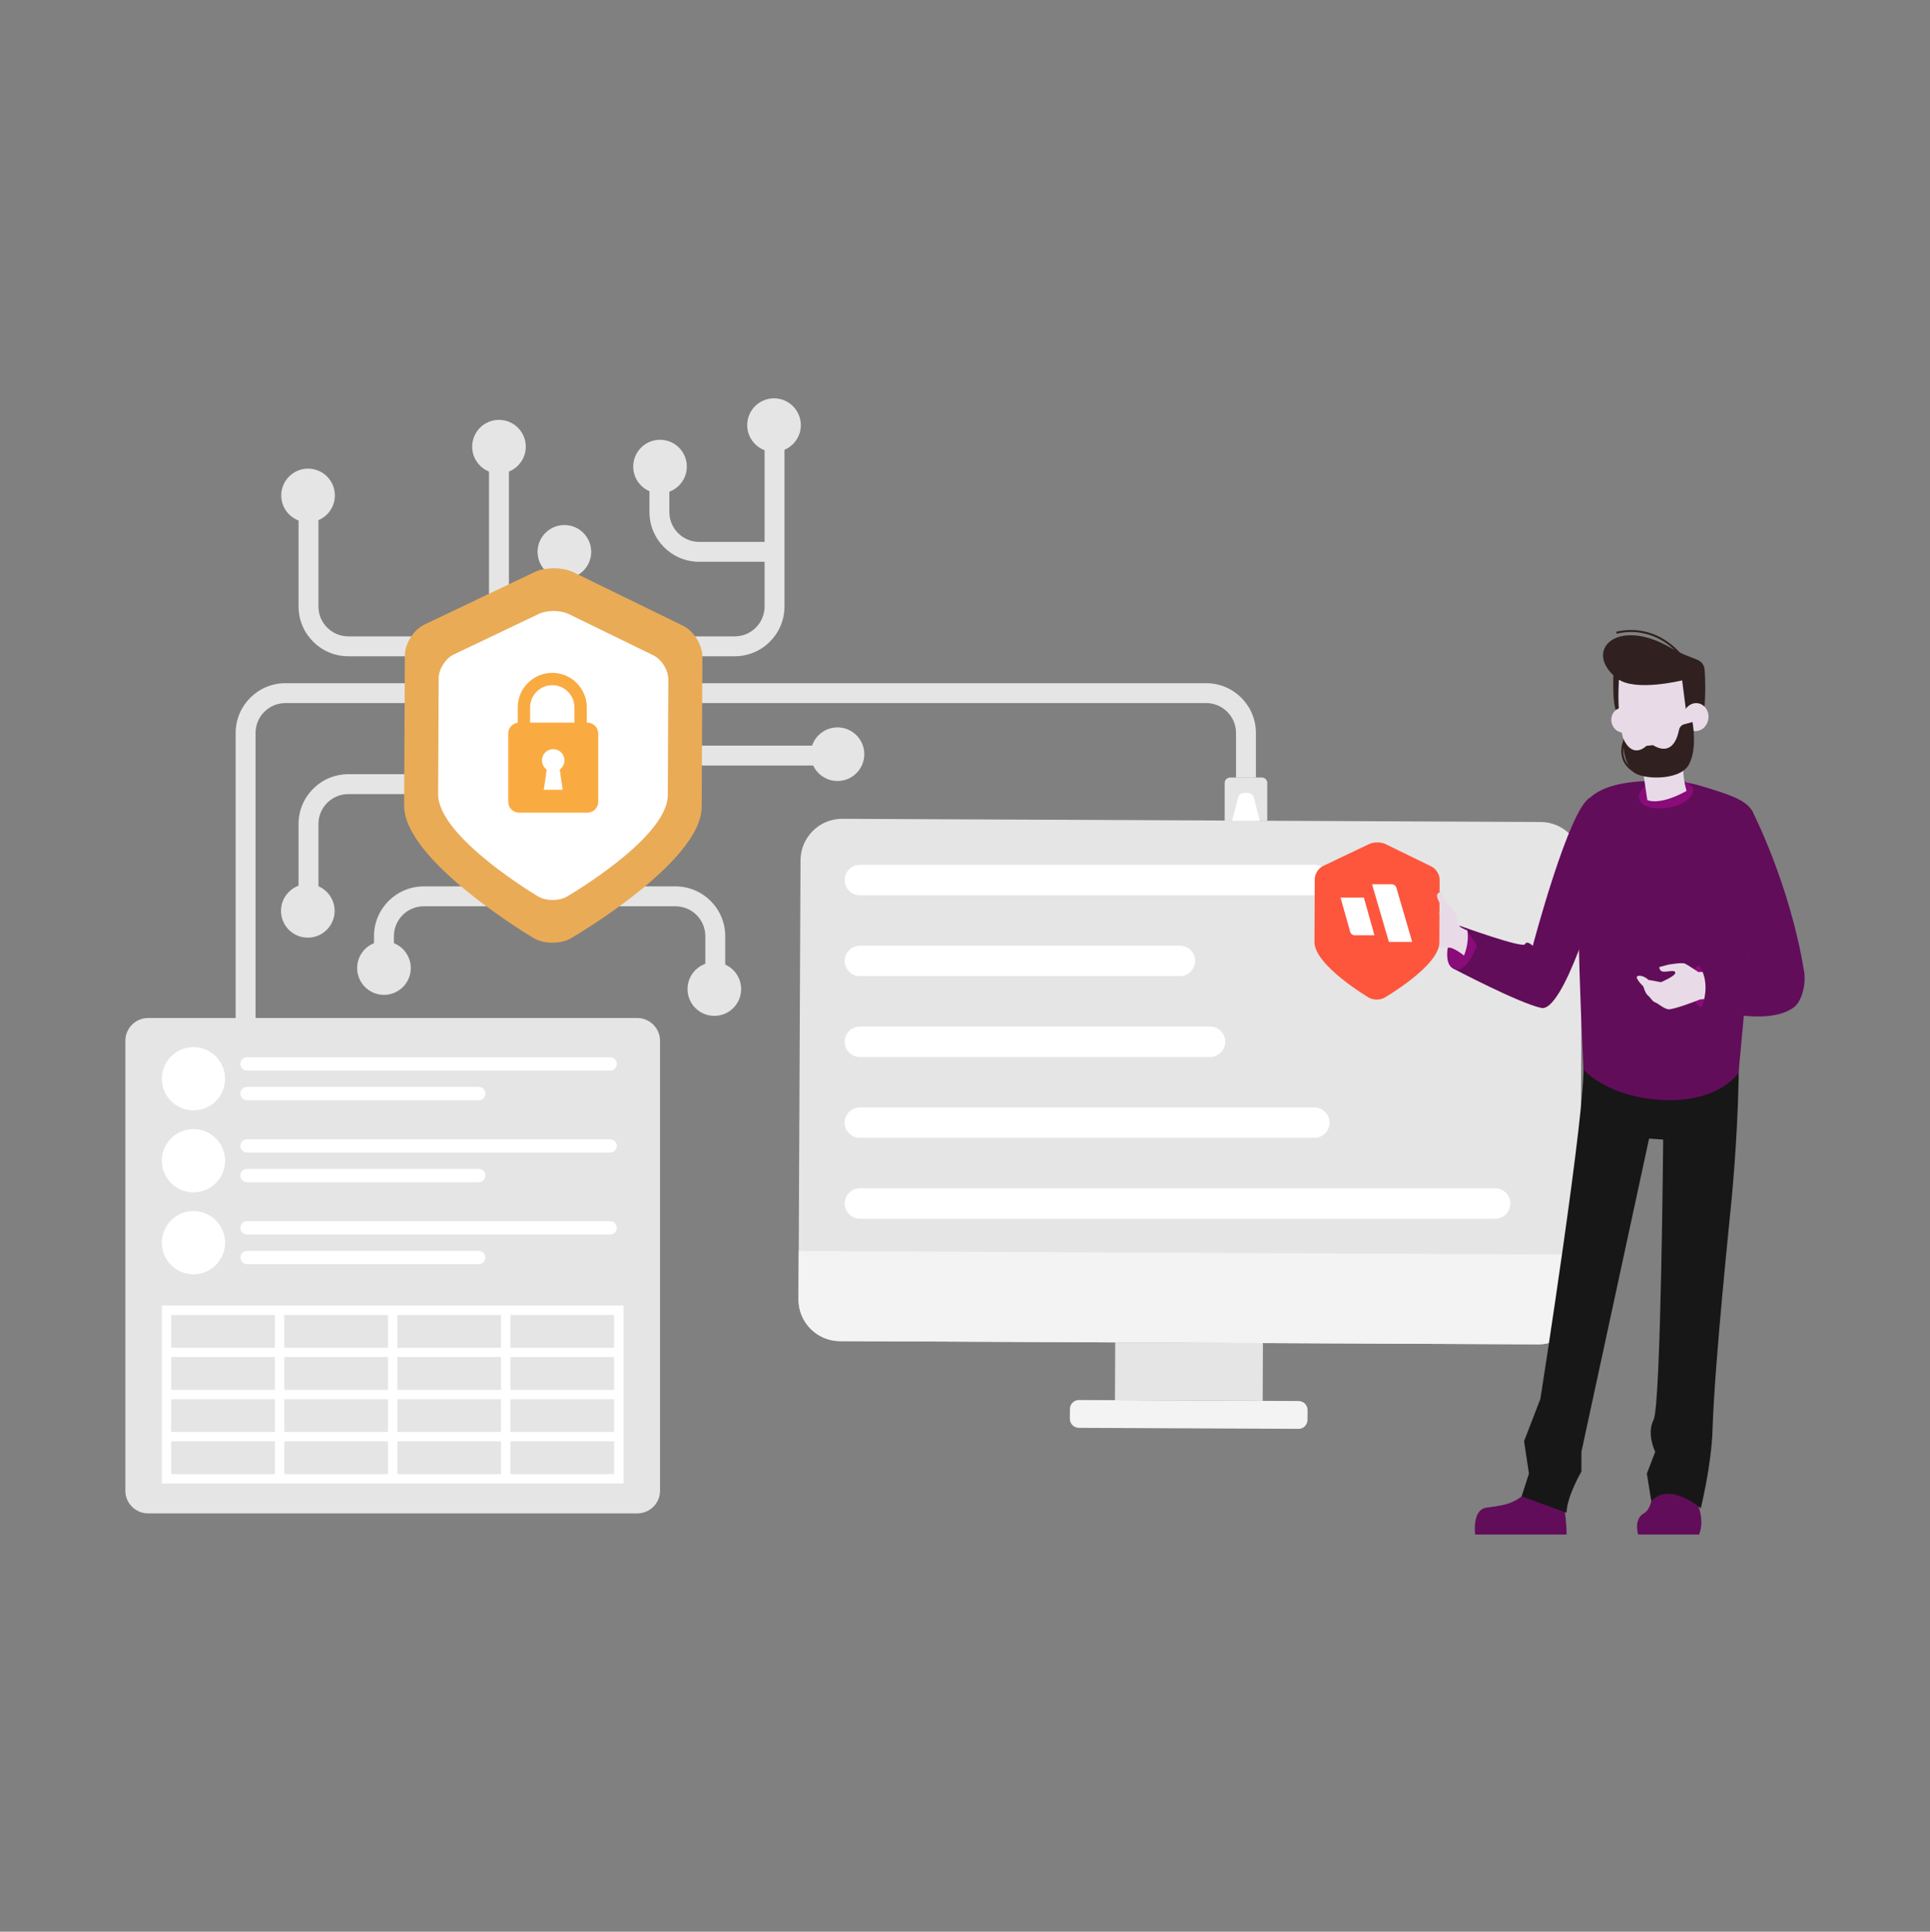 <svg width="950" height="951" viewBox="0 0 950 951" fill="none" xmlns="http://www.w3.org/2000/svg">
<rect x="0" y="0" width="950" height="951" fill="#808080" stroke="none"/>
<path d="M777.735 641.479C777.685 652.737 768.433 661.883 757.182 661.833L413.392 660.247C402.134 660.204 393.003 650.966 393.052 639.729L394.041 423.463C394.098 412.206 403.314 403.056 414.572 403.103L758.369 404.674C769.62 404.727 778.78 413.962 778.731 425.212L777.735 641.479Z" fill="#E5E5E5"/>
<path d="M240.711 219.901H250.511V324.376H240.711V219.901ZM333.555 367.082H412.24V376.872H333.555V367.082Z" fill="#E5E5E5"/>
<mask id="mask0_683_4646" style="mask-type:luminance" maskUnits="userSpaceOnUse" x="272" y="271" width="11" height="54">
<path d="M272.906 271.674H282.699V324.376H272.906V271.674Z" fill="white"/>
</mask>
<g mask="url(#mask0_683_4646)">
<path d="M272.906 271.674H282.699V277.309H272.906V271.674Z" fill="#FFC400"/>
</g>
<mask id="mask1_683_4646" style="mask-type:luminance" maskUnits="userSpaceOnUse" x="272" y="271" width="11" height="54">
<path d="M272.906 271.674H282.699V324.376H272.906V271.674Z" fill="white"/>
</mask>
<g mask="url(#mask1_683_4646)">
<path d="M272.906 277.31H282.699V286.108H272.906V277.31Z" fill="#FFC300"/>
</g>
<mask id="mask2_683_4646" style="mask-type:luminance" maskUnits="userSpaceOnUse" x="272" y="271" width="11" height="54">
<path d="M272.906 271.674H282.699V324.376H272.906V271.674Z" fill="white"/>
</mask>
<g mask="url(#mask2_683_4646)">
<path d="M272.906 286.107H282.699V294.905H272.906V286.107Z" fill="#FFC200"/>
</g>
<mask id="mask3_683_4646" style="mask-type:luminance" maskUnits="userSpaceOnUse" x="272" y="271" width="11" height="54">
<path d="M272.906 271.674H282.699V324.376H272.906V271.674Z" fill="white"/>
</mask>
<g mask="url(#mask3_683_4646)">
<path d="M272.906 294.905H282.699V303.703H272.906V294.905Z" fill="#FFC100"/>
</g>
<mask id="mask4_683_4646" style="mask-type:luminance" maskUnits="userSpaceOnUse" x="272" y="271" width="11" height="54">
<path d="M272.906 271.674H282.699V324.376H272.906V271.674Z" fill="white"/>
</mask>
<g mask="url(#mask4_683_4646)">
<path d="M272.906 303.703H282.699V312.501H272.906V303.703Z" fill="#FFC000"/>
</g>
<mask id="mask5_683_4646" style="mask-type:luminance" maskUnits="userSpaceOnUse" x="272" y="271" width="11" height="54">
<path d="M272.906 271.674H282.699V324.376H272.906V271.674Z" fill="white"/>
</mask>
<g mask="url(#mask5_683_4646)">
<path d="M272.906 312.5H282.699V321.298H272.906V312.5Z" fill="#FFBF00"/>
</g>
<mask id="mask6_683_4646" style="mask-type:luminance" maskUnits="userSpaceOnUse" x="272" y="271" width="11" height="54">
<path d="M272.906 271.674H282.699V324.376H272.906V271.674Z" fill="white"/>
</mask>
<g mask="url(#mask6_683_4646)">
<path d="M272.906 321.298H282.699V324.377H272.906V321.298Z" fill="#FFBE00"/>
</g>
<path d="M245.611 323.089H171.45C157.945 323.089 146.957 312.102 146.957 298.6V243.914H156.75V298.6C156.75 306.704 163.35 313.293 171.45 313.293H245.611V323.089ZM156.749 448.423H146.956V405.632C146.956 392.127 157.944 381.143 171.449 381.143H226.132V390.94H171.449C163.349 390.94 156.749 397.529 156.749 405.632V448.423ZM382.868 276.575H344.166C330.661 276.575 319.673 265.594 319.673 252.089V229.697H329.474V252.089C329.474 260.189 336.066 266.781 344.166 266.781H382.868V276.575ZM193.894 476.586H184.094V460.862C184.094 447.356 195.081 436.376 208.58 436.376H263.27V446.176H208.58C200.48 446.176 193.894 452.768 193.894 460.862V476.586ZM356.981 486.933H347.188V460.862C347.188 452.768 340.588 446.176 332.488 446.176H277.806V436.376H332.488C345.994 436.376 356.981 447.356 356.981 460.862V486.933Z" fill="#E5E5E5"/>
<path d="M361.654 323.089H287.485V313.293H361.654C369.747 313.293 376.346 306.703 376.346 298.6V209.294H386.139V298.6C386.139 312.102 375.152 323.089 361.654 323.089Z" fill="#E5E5E5"/>
<path d="M151.636 257.11C158.925 257.11 164.835 251.202 164.835 243.914C164.835 236.626 158.925 230.717 151.636 230.717C144.346 230.717 138.437 236.626 138.437 243.914C138.437 251.202 144.346 257.11 151.636 257.11Z" fill="#E5E5E5"/>
<path d="M159.339 243.914C159.339 239.661 155.883 236.212 151.637 236.212C147.391 236.212 143.935 239.662 143.935 243.914C143.935 248.166 147.391 251.612 151.637 251.612C155.882 251.612 159.339 248.166 159.339 243.914ZM258.81 219.901C258.81 212.615 252.893 206.706 245.611 206.706C238.329 206.706 232.412 212.615 232.412 219.901C232.412 227.191 238.329 233.1 245.611 233.1C252.893 233.1 258.81 227.191 258.81 219.901Z" fill="#E5E5E5"/>
<path d="M245.288 227.968C249.542 227.968 252.99 224.522 252.99 220.27C252.99 216.019 249.542 212.572 245.288 212.572C241.035 212.572 237.586 216.019 237.586 220.27C237.586 224.522 241.035 227.968 245.288 227.968Z" fill="#E5E5E5"/>
<path d="M291.006 271.674C291.006 264.389 285.089 258.478 277.807 258.478C270.525 258.478 264.608 264.388 264.608 271.674C264.608 278.968 270.525 284.874 277.807 284.874C285.089 284.874 291.006 278.968 291.006 271.674Z" fill="#E5E5E5"/>
<path d="M285.509 271.674C285.509 267.421 282.059 263.979 277.807 263.979C273.561 263.979 270.105 267.421 270.105 271.674C270.105 275.93 273.561 279.376 277.807 279.376C278.818 279.376 279.82 279.177 280.754 278.79C281.689 278.403 282.538 277.836 283.253 277.121C283.968 276.405 284.536 275.556 284.923 274.622C285.31 273.687 285.509 272.686 285.509 271.674Z" fill="#E5E5E5"/>
<path d="M338.083 229.717C338.093 222.429 332.191 216.513 324.901 216.504C317.611 216.494 311.694 222.395 311.685 229.683C311.675 236.971 317.577 242.887 324.867 242.897C332.157 242.906 338.074 237.005 338.083 229.717Z" fill="#E5E5E5"/>
<path d="M332.581 229.697C332.581 225.444 329.125 221.996 324.879 221.996C320.634 221.996 317.177 225.445 317.177 229.697C317.177 233.951 320.634 237.395 324.879 237.395C329.124 237.396 332.581 233.951 332.581 229.697ZM394.19 209.294C394.19 202.004 388.273 196.095 380.991 196.095C373.716 196.095 367.792 202.004 367.792 209.294C367.792 216.58 373.716 222.49 380.991 222.49C388.273 222.489 394.19 216.58 394.19 209.294Z" fill="#E5E5E5"/>
<path d="M388.7 209.294C388.7 205.041 385.244 201.592 380.99 201.592C376.752 201.592 373.289 205.042 373.289 209.294C373.289 213.546 376.752 216.992 380.99 216.992C385.244 216.992 388.7 213.546 388.7 209.294ZM425.439 371.293C425.439 364.007 419.515 358.097 412.24 358.097C404.958 358.097 399.033 364.007 399.033 371.293C399.033 378.586 404.957 384.489 412.24 384.489C419.515 384.489 425.439 378.586 425.439 371.293Z" fill="#E5E5E5"/>
<path d="M419.941 371.292C419.941 367.039 416.485 363.594 412.24 363.594C407.994 363.594 404.53 367.04 404.53 371.292C404.53 375.549 407.994 378.995 412.24 378.995C416.485 378.995 419.941 375.549 419.941 371.292Z" fill="#E5E5E5"/>
<path d="M351.612 500.126C358.902 500.126 364.811 494.219 364.811 486.933C364.811 479.647 358.902 473.741 351.612 473.741C344.322 473.741 338.413 479.647 338.413 486.933C338.413 494.219 344.322 500.126 351.612 500.126Z" fill="#E5E5E5"/>
<path d="M359.314 486.933C359.314 482.68 355.858 479.238 351.612 479.238C347.366 479.238 343.903 482.68 343.903 486.933C343.903 491.186 347.366 494.628 351.612 494.628C355.858 494.628 359.314 491.186 359.314 486.933ZM202.201 476.586C202.201 469.296 196.276 463.393 189.002 463.393C181.712 463.393 175.795 469.296 175.795 476.586C175.795 483.875 181.712 489.778 189.002 489.778C196.276 489.778 202.201 483.875 202.201 476.586Z" fill="#E5E5E5"/>
<path d="M196.696 476.586C196.696 472.333 193.247 468.884 189.001 468.884C184.748 468.884 181.292 472.334 181.292 476.586C181.292 480.839 184.748 484.281 189.001 484.281C191.042 484.281 192.999 483.47 194.442 482.027C195.885 480.584 196.696 478.627 196.696 476.586ZM164.715 448.424C164.715 441.142 158.798 435.231 151.516 435.231C144.234 435.231 138.317 441.141 138.317 448.424C138.317 455.713 144.234 461.623 151.516 461.623C158.798 461.623 164.715 455.713 164.715 448.424Z" fill="#E5E5E5"/>
<path d="M159.218 448.423C159.218 444.17 155.762 440.728 151.516 440.728C147.27 440.728 143.814 444.17 143.814 448.423C143.846 450.445 144.671 452.374 146.112 453.792C147.553 455.211 149.494 456.006 151.516 456.006C153.538 456.006 155.479 455.211 156.92 453.792C158.361 452.374 159.186 450.445 159.218 448.423ZM618.197 382.785H608.404V360.827C608.404 352.723 601.819 346.134 593.711 346.134H332.026V336.338H593.711C607.217 336.338 618.198 347.325 618.198 360.827L618.197 382.785Z" fill="#E5E5E5"/>
<path d="M210.401 634.724H140.486C126.98 634.724 115.999 623.735 115.999 610.237V360.828C115.999 347.326 126.98 336.339 140.486 336.339H210.401V346.135H140.486C132.386 346.135 125.793 352.725 125.793 360.828V610.237C125.793 618.331 132.386 624.93 140.486 624.93H210.401V634.724ZM602.828 385.453V404.12H623.779V385.453C623.78 385.102 623.711 384.755 623.578 384.431C623.444 384.107 623.247 383.813 623 383.565C622.752 383.317 622.457 383.121 622.134 382.987C621.81 382.853 621.462 382.785 621.112 382.786H605.487C605.137 382.785 604.791 382.854 604.468 382.989C604.144 383.123 603.851 383.319 603.604 383.567C603.357 383.815 603.161 384.109 603.028 384.433C602.895 384.756 602.827 385.103 602.828 385.453Z" fill="#E5E5E5"/>
<path d="M609.477 392.532L606.455 404.12H620.153L617.13 392.532C616.817 391.33 615.573 390.373 614.35 390.373H612.259C611.035 390.374 609.784 391.33 609.477 392.532Z" fill="white"/>
<mask id="mask7_683_4646" style="mask-type:luminance" maskUnits="userSpaceOnUse" x="156" y="619" width="23" height="22">
<path d="M159.359 640.306H178.035V619.348H159.359C159.009 619.348 158.663 619.418 158.34 619.552C158.017 619.686 157.723 619.883 157.476 620.13C157.229 620.378 157.034 620.672 156.9 620.996C156.767 621.319 156.699 621.666 156.699 622.015V637.633C156.698 638.34 156.977 639.018 157.476 639.52C157.975 640.021 158.652 640.304 159.359 640.306Z" fill="white"/>
</mask>
<g mask="url(#mask7_683_4646)">
<path d="M177.756 619.347H178.035V640.305H177.756V619.347Z" fill="#FFB800"/>
</g>
<mask id="mask8_683_4646" style="mask-type:luminance" maskUnits="userSpaceOnUse" x="156" y="619" width="23" height="22">
<path d="M159.359 640.306H178.035V619.348H159.359C159.009 619.348 158.663 619.418 158.34 619.552C158.017 619.686 157.723 619.883 157.476 620.13C157.229 620.378 157.034 620.672 156.9 620.996C156.767 621.319 156.699 621.666 156.699 622.015V637.633C156.698 638.34 156.977 639.018 157.476 639.52C157.975 640.021 158.652 640.304 159.359 640.306Z" fill="white"/>
</mask>
<g mask="url(#mask8_683_4646)">
<path d="M175.975 619.347H177.756V640.305H175.975V619.347Z" fill="#FFB700"/>
</g>
<mask id="mask9_683_4646" style="mask-type:luminance" maskUnits="userSpaceOnUse" x="156" y="619" width="23" height="22">
<path d="M159.359 640.306H178.035V619.348H159.359C159.009 619.348 158.663 619.418 158.34 619.552C158.017 619.686 157.723 619.883 157.476 620.13C157.229 620.378 157.034 620.672 156.9 620.996C156.767 621.319 156.699 621.666 156.699 622.015V637.633C156.698 638.34 156.977 639.018 157.476 639.52C157.975 640.021 158.652 640.304 159.359 640.306Z" fill="white"/>
</mask>
<g mask="url(#mask9_683_4646)">
<path d="M174.194 619.347H175.975V640.305H174.194V619.347Z" fill="#FFB600"/>
</g>
<mask id="mask10_683_4646" style="mask-type:luminance" maskUnits="userSpaceOnUse" x="156" y="619" width="23" height="22">
<path d="M159.359 640.306H178.035V619.348H159.359C159.009 619.348 158.663 619.418 158.34 619.552C158.017 619.686 157.723 619.883 157.476 620.13C157.229 620.378 157.034 620.672 156.9 620.996C156.767 621.319 156.699 621.666 156.699 622.015V637.633C156.698 638.34 156.977 639.018 157.476 639.52C157.975 640.021 158.652 640.304 159.359 640.306Z" fill="white"/>
</mask>
<g mask="url(#mask10_683_4646)">
<path d="M172.412 619.347H174.193V640.305H172.412V619.347Z" fill="#FFB500"/>
</g>
<mask id="mask11_683_4646" style="mask-type:luminance" maskUnits="userSpaceOnUse" x="156" y="619" width="23" height="22">
<path d="M159.359 640.306H178.035V619.348H159.359C159.009 619.348 158.663 619.418 158.34 619.552C158.017 619.686 157.723 619.883 157.476 620.13C157.229 620.378 157.034 620.672 156.9 620.996C156.767 621.319 156.699 621.666 156.699 622.015V637.633C156.698 638.34 156.977 639.018 157.476 639.52C157.975 640.021 158.652 640.304 159.359 640.306Z" fill="white"/>
</mask>
<g mask="url(#mask11_683_4646)">
<path d="M170.631 619.347H172.412V640.305H170.631V619.347Z" fill="#FFB400"/>
</g>
<mask id="mask12_683_4646" style="mask-type:luminance" maskUnits="userSpaceOnUse" x="156" y="619" width="23" height="22">
<path d="M159.359 640.306H178.035V619.348H159.359C159.009 619.348 158.663 619.418 158.34 619.552C158.017 619.686 157.723 619.883 157.476 620.13C157.229 620.378 157.034 620.672 156.9 620.996C156.767 621.319 156.699 621.666 156.699 622.015V637.633C156.698 638.34 156.977 639.018 157.476 639.52C157.975 640.021 158.652 640.304 159.359 640.306Z" fill="white"/>
</mask>
<g mask="url(#mask12_683_4646)">
<path d="M168.849 619.347H170.63V640.305H168.849V619.347Z" fill="#FFB300"/>
</g>
<mask id="mask13_683_4646" style="mask-type:luminance" maskUnits="userSpaceOnUse" x="156" y="619" width="23" height="22">
<path d="M159.359 640.306H178.035V619.348H159.359C159.009 619.348 158.663 619.418 158.34 619.552C158.017 619.686 157.723 619.883 157.476 620.13C157.229 620.378 157.034 620.672 156.9 620.996C156.767 621.319 156.699 621.666 156.699 622.015V637.633C156.698 638.34 156.977 639.018 157.476 639.52C157.975 640.021 158.652 640.304 159.359 640.306Z" fill="white"/>
</mask>
<g mask="url(#mask13_683_4646)">
<path d="M167.068 619.347H168.849V640.305H167.068V619.347Z" fill="#FFB100"/>
</g>
<mask id="mask14_683_4646" style="mask-type:luminance" maskUnits="userSpaceOnUse" x="156" y="619" width="23" height="22">
<path d="M159.359 640.306H178.035V619.348H159.359C159.009 619.348 158.663 619.418 158.34 619.552C158.017 619.686 157.723 619.883 157.476 620.13C157.229 620.378 157.034 620.672 156.9 620.996C156.767 621.319 156.699 621.666 156.699 622.015V637.633C156.698 638.34 156.977 639.018 157.476 639.52C157.975 640.021 158.652 640.304 159.359 640.306Z" fill="white"/>
</mask>
<g mask="url(#mask14_683_4646)">
<path d="M165.287 619.347H167.068V640.305H165.287V619.347Z" fill="#FFB000"/>
</g>
<mask id="mask15_683_4646" style="mask-type:luminance" maskUnits="userSpaceOnUse" x="156" y="619" width="23" height="22">
<path d="M159.359 640.306H178.035V619.348H159.359C159.009 619.348 158.663 619.418 158.34 619.552C158.017 619.686 157.723 619.883 157.476 620.13C157.229 620.378 157.034 620.672 156.9 620.996C156.767 621.319 156.699 621.666 156.699 622.015V637.633C156.698 638.34 156.977 639.018 157.476 639.52C157.975 640.021 158.652 640.304 159.359 640.306Z" fill="white"/>
</mask>
<g mask="url(#mask15_683_4646)">
<path d="M163.506 619.347H165.287V640.305H163.506V619.347Z" fill="#FFAF00"/>
</g>
<mask id="mask16_683_4646" style="mask-type:luminance" maskUnits="userSpaceOnUse" x="156" y="619" width="23" height="22">
<path d="M159.359 640.306H178.035V619.348H159.359C159.009 619.348 158.663 619.418 158.34 619.552C158.017 619.686 157.723 619.883 157.476 620.13C157.229 620.378 157.034 620.672 156.9 620.996C156.767 621.319 156.699 621.666 156.699 622.015V637.633C156.698 638.34 156.977 639.018 157.476 639.52C157.975 640.021 158.652 640.304 159.359 640.306Z" fill="white"/>
</mask>
<g mask="url(#mask16_683_4646)">
<path d="M161.724 619.347H163.505V640.305H161.724V619.347Z" fill="#FFAE00"/>
</g>
<mask id="mask17_683_4646" style="mask-type:luminance" maskUnits="userSpaceOnUse" x="156" y="619" width="23" height="22">
<path d="M159.359 640.306H178.035V619.348H159.359C159.009 619.348 158.663 619.418 158.34 619.552C158.017 619.686 157.723 619.883 157.476 620.13C157.229 620.378 157.034 620.672 156.9 620.996C156.767 621.319 156.699 621.666 156.699 622.015V637.633C156.698 638.34 156.977 639.018 157.476 639.52C157.975 640.021 158.652 640.304 159.359 640.306Z" fill="white"/>
</mask>
<g mask="url(#mask17_683_4646)">
<path d="M159.943 619.347H161.724V640.305H159.943V619.347Z" fill="#FFAD00"/>
</g>
<mask id="mask18_683_4646" style="mask-type:luminance" maskUnits="userSpaceOnUse" x="156" y="619" width="23" height="22">
<path d="M159.359 640.306H178.035V619.348H159.359C159.009 619.348 158.663 619.418 158.34 619.552C158.017 619.686 157.723 619.883 157.476 620.13C157.229 620.378 157.034 620.672 156.9 620.996C156.767 621.319 156.699 621.666 156.699 622.015V637.633C156.698 638.34 156.977 639.018 157.476 639.52C157.975 640.021 158.652 640.304 159.359 640.306Z" fill="white"/>
</mask>
<g mask="url(#mask18_683_4646)">
<path d="M158.161 619.347H159.942V640.305H158.161V619.347Z" fill="#FFAC00"/>
</g>
<mask id="mask19_683_4646" style="mask-type:luminance" maskUnits="userSpaceOnUse" x="156" y="619" width="23" height="22">
<path d="M159.359 640.306H178.035V619.348H159.359C159.009 619.348 158.663 619.418 158.34 619.552C158.017 619.686 157.723 619.883 157.476 620.13C157.229 620.378 157.034 620.672 156.9 620.996C156.767 621.319 156.699 621.666 156.699 622.015V637.633C156.698 638.34 156.977 639.018 157.476 639.52C157.975 640.021 158.652 640.304 159.359 640.306Z" fill="white"/>
</mask>
<g mask="url(#mask19_683_4646)">
<path d="M156.699 619.347H158.161V640.305H156.699V619.347Z" fill="#FFAB00"/>
</g>
<mask id="mask20_683_4646" style="mask-type:luminance" maskUnits="userSpaceOnUse" x="164" y="622" width="15" height="15">
<path d="M166.45 633.649L178.035 636.671V622.974L166.45 625.996C165.248 626.309 164.288 627.56 164.288 628.777V630.868C164.288 632.084 165.248 633.336 166.45 633.649Z" fill="white"/>
</mask>
<g mask="url(#mask20_683_4646)">
<path d="M177.755 622.975H178.035V636.672H177.755V622.975Z" fill="#094684"/>
</g>
<mask id="mask21_683_4646" style="mask-type:luminance" maskUnits="userSpaceOnUse" x="164" y="622" width="15" height="15">
<path d="M166.45 633.649L178.035 636.671V622.974L166.45 625.996C165.248 626.309 164.288 627.56 164.288 628.777V630.868C164.288 632.084 165.248 633.336 166.45 633.649Z" fill="white"/>
</mask>
<g mask="url(#mask21_683_4646)">
<path d="M176.748 622.975H177.755V636.672H176.748V622.975Z" fill="#094685"/>
</g>
<mask id="mask22_683_4646" style="mask-type:luminance" maskUnits="userSpaceOnUse" x="164" y="622" width="15" height="15">
<path d="M166.45 633.649L178.035 636.671V622.974L166.45 625.996C165.248 626.309 164.288 627.56 164.288 628.777V630.868C164.288 632.084 165.248 633.336 166.45 633.649Z" fill="white"/>
</mask>
<g mask="url(#mask22_683_4646)">
<path d="M175.741 622.975H176.748V636.672H175.741V622.975Z" fill="#094786"/>
</g>
<mask id="mask23_683_4646" style="mask-type:luminance" maskUnits="userSpaceOnUse" x="164" y="622" width="15" height="15">
<path d="M166.45 633.649L178.035 636.671V622.974L166.45 625.996C165.248 626.309 164.288 627.56 164.288 628.777V630.868C164.288 632.084 165.248 633.336 166.45 633.649Z" fill="white"/>
</mask>
<g mask="url(#mask23_683_4646)">
<path d="M174.733 622.975H175.74V636.672H174.733V622.975Z" fill="#094787"/>
</g>
<mask id="mask24_683_4646" style="mask-type:luminance" maskUnits="userSpaceOnUse" x="164" y="622" width="15" height="15">
<path d="M166.45 633.649L178.035 636.671V622.974L166.45 625.996C165.248 626.309 164.288 627.56 164.288 628.777V630.868C164.288 632.084 165.248 633.336 166.45 633.649Z" fill="white"/>
</mask>
<g mask="url(#mask24_683_4646)">
<path d="M173.726 622.975H174.733V636.672H173.726V622.975Z" fill="#094888"/>
</g>
<mask id="mask25_683_4646" style="mask-type:luminance" maskUnits="userSpaceOnUse" x="164" y="622" width="15" height="15">
<path d="M166.45 633.649L178.035 636.671V622.974L166.45 625.996C165.248 626.309 164.288 627.56 164.288 628.777V630.868C164.288 632.084 165.248 633.336 166.45 633.649Z" fill="white"/>
</mask>
<g mask="url(#mask25_683_4646)">
<path d="M172.719 622.975H173.726V636.672H172.719V622.975Z" fill="#0A4989"/>
</g>
<mask id="mask26_683_4646" style="mask-type:luminance" maskUnits="userSpaceOnUse" x="164" y="622" width="15" height="15">
<path d="M166.45 633.649L178.035 636.671V622.974L166.45 625.996C165.248 626.309 164.288 627.56 164.288 628.777V630.868C164.288 632.084 165.248 633.336 166.45 633.649Z" fill="white"/>
</mask>
<g mask="url(#mask26_683_4646)">
<path d="M171.711 622.975H172.719V636.672H171.711V622.975Z" fill="#0A498A"/>
</g>
<mask id="mask27_683_4646" style="mask-type:luminance" maskUnits="userSpaceOnUse" x="164" y="622" width="15" height="15">
<path d="M166.45 633.649L178.035 636.671V622.974L166.45 625.996C165.248 626.309 164.288 627.56 164.288 628.777V630.868C164.288 632.084 165.248 633.336 166.45 633.649Z" fill="white"/>
</mask>
<g mask="url(#mask27_683_4646)">
<path d="M170.703 622.975H171.711V636.672H170.703V622.975Z" fill="#0A4A8B"/>
</g>
<mask id="mask28_683_4646" style="mask-type:luminance" maskUnits="userSpaceOnUse" x="164" y="622" width="15" height="15">
<path d="M166.45 633.649L178.035 636.671V622.974L166.45 625.996C165.248 626.309 164.288 627.56 164.288 628.777V630.868C164.288 632.084 165.248 633.336 166.45 633.649Z" fill="white"/>
</mask>
<g mask="url(#mask28_683_4646)">
<path d="M169.696 622.975H170.703V636.672H169.696V622.975Z" fill="#0B4B8D"/>
</g>
<mask id="mask29_683_4646" style="mask-type:luminance" maskUnits="userSpaceOnUse" x="164" y="622" width="15" height="15">
<path d="M166.45 633.649L178.035 636.671V622.974L166.45 625.996C165.248 626.309 164.288 627.56 164.288 628.777V630.868C164.288 632.084 165.248 633.336 166.45 633.649Z" fill="white"/>
</mask>
<g mask="url(#mask29_683_4646)">
<path d="M168.689 622.975H169.696V636.672H168.689V622.975Z" fill="#0B4B8E"/>
</g>
<mask id="mask30_683_4646" style="mask-type:luminance" maskUnits="userSpaceOnUse" x="164" y="622" width="15" height="15">
<path d="M166.45 633.649L178.035 636.671V622.974L166.45 625.996C165.248 626.309 164.288 627.56 164.288 628.777V630.868C164.288 632.084 165.248 633.336 166.45 633.649Z" fill="white"/>
</mask>
<g mask="url(#mask30_683_4646)">
<path d="M167.682 622.975H168.689V636.672H167.682V622.975Z" fill="#0B4C8F"/>
</g>
<mask id="mask31_683_4646" style="mask-type:luminance" maskUnits="userSpaceOnUse" x="164" y="622" width="15" height="15">
<path d="M166.45 633.649L178.035 636.671V622.974L166.45 625.996C165.248 626.309 164.288 627.56 164.288 628.777V630.868C164.288 632.084 165.248 633.336 166.45 633.649Z" fill="white"/>
</mask>
<g mask="url(#mask31_683_4646)">
<path d="M166.674 622.975H167.681V636.672H166.674V622.975Z" fill="#0B4C90"/>
</g>
<mask id="mask32_683_4646" style="mask-type:luminance" maskUnits="userSpaceOnUse" x="164" y="622" width="15" height="15">
<path d="M166.45 633.649L178.035 636.671V622.974L166.45 625.996C165.248 626.309 164.288 627.56 164.288 628.777V630.868C164.288 632.084 165.248 633.336 166.45 633.649Z" fill="white"/>
</mask>
<g mask="url(#mask32_683_4646)">
<path d="M165.667 622.975H166.674V636.672H165.667V622.975Z" fill="#0B4D91"/>
</g>
<mask id="mask33_683_4646" style="mask-type:luminance" maskUnits="userSpaceOnUse" x="164" y="622" width="15" height="15">
<path d="M166.45 633.649L178.035 636.671V622.974L166.45 625.996C165.248 626.309 164.288 627.56 164.288 628.777V630.868C164.288 632.084 165.248 633.336 166.45 633.649Z" fill="white"/>
</mask>
<g mask="url(#mask33_683_4646)">
<path d="M164.66 622.975H165.667V636.672H164.66V622.975Z" fill="#0C4E92"/>
</g>
<mask id="mask34_683_4646" style="mask-type:luminance" maskUnits="userSpaceOnUse" x="164" y="622" width="15" height="15">
<path d="M166.45 633.649L178.035 636.671V622.974L166.45 625.996C165.248 626.309 164.288 627.56 164.288 628.777V630.868C164.288 632.084 165.248 633.336 166.45 633.649Z" fill="white"/>
</mask>
<g mask="url(#mask34_683_4646)">
<path d="M164.288 622.975H164.66V636.672H164.288V622.975Z" fill="#0C4E93"/>
</g>
<path d="M393.159 615.905L393.052 639.73C393.003 650.967 402.134 660.205 413.392 660.248L757.182 661.834C768.432 661.884 777.684 652.738 777.735 641.48L777.842 617.67L393.159 615.905Z" fill="#F3F3F3"/>
<path d="M548.811 689.323L548.94 660.872L621.654 661.2L621.525 689.65L548.811 689.323Z" fill="#E5E5E5"/>
<path d="M643.592 699.049C643.578 701.475 641.601 703.444 639.212 703.43L531.027 702.939C528.623 702.925 526.611 700.947 526.611 698.515L526.647 693.63C526.654 691.212 528.695 689.227 531.085 689.241L639.261 689.739C641.658 689.753 643.621 691.737 643.621 694.155L643.592 699.049Z" fill="#F3F3F3"/>
<path d="M324.879 733.936C324.879 740.054 319.845 745.051 313.713 745.051H72.861C66.742 745.051 61.708 740.054 61.708 733.936V512.344C61.708 506.239 66.742 501.178 72.861 501.178H313.713C319.845 501.178 324.879 506.238 324.879 512.344V733.936Z" fill="#E5E5E5"/>
<path d="M306.923 642.735H79.651V730.322H306.923V642.735ZM135.313 725.7H84.286V709.577H135.314L135.313 725.7ZM135.313 704.969H84.286V688.833H135.314L135.313 704.969ZM135.313 684.237H84.286V668.101H135.314L135.313 684.237ZM135.313 663.493H84.286V647.37H135.314L135.313 663.493ZM190.977 725.7H139.948V709.577H190.976L190.977 725.7ZM190.977 704.969H139.948V688.833H190.976L190.977 704.969ZM190.977 684.237H139.948V668.101H190.976L190.977 684.237ZM190.977 663.493H139.948V647.37H190.976L190.977 663.493ZM246.613 725.7H195.597V709.577H246.613V725.7ZM246.613 704.969H195.597V688.833H246.613V704.969ZM246.613 684.237H195.597V668.101H246.613V684.237ZM246.613 663.493H195.597V647.37H246.613V663.493ZM302.288 725.7H251.273V709.577H302.288V725.7ZM302.288 704.969H251.273V688.833H302.288V704.969ZM302.288 684.237H251.273V668.101H302.288V684.237ZM251.273 663.493V647.37H302.288V663.493H251.273Z" fill="white"/>
<path d="M282.244 281.726C276.995 279.166 268.405 279.124 263.127 281.641L208.9 307.492C203.638 310.016 199.292 316.837 199.271 322.683C199.271 322.683 199.035 372.604 198.929 396.589C198.809 424.05 262.7 461.842 262.7 461.842C267.728 464.829 275.964 464.865 281.02 461.928C281.02 461.928 345.268 424.723 345.389 397.257C345.502 373.272 345.73 323.355 345.73 323.355C345.758 317.505 341.484 310.65 336.236 308.075L282.244 281.726Z" fill="#EAAB57"/>
<path d="M279.969 302.314C275.918 300.338 269.287 300.305 265.215 302.248L223.361 322.201C219.299 324.15 215.946 329.414 215.929 333.926C215.929 333.926 215.749 372.455 215.666 390.967C215.572 412.162 264.886 441.331 264.886 441.331C268.766 443.636 275.123 443.663 279.026 441.396C279.026 441.396 328.613 412.681 328.706 391.482C328.794 372.97 328.97 334.444 328.97 334.444C328.991 329.929 325.692 324.638 321.642 322.651L279.969 302.314Z" fill="white"/>
<path d="M288.838 362.635V348.238C288.838 338.867 281.214 331.243 271.842 331.243C262.47 331.243 254.846 338.867 254.846 348.238V362.635C254.846 372.007 262.47 379.631 271.842 379.631C281.214 379.631 288.838 372.007 288.838 362.635ZM260.93 362.635V348.238C260.93 342.222 265.825 337.326 271.842 337.326C277.859 337.326 282.754 342.222 282.754 348.238V362.635C282.754 368.652 277.859 373.547 271.842 373.547C265.825 373.547 260.93 368.652 260.93 362.635Z" fill="#F9AB42"/>
<path d="M289.151 400.067C292.075 400.067 294.467 397.674 294.467 394.751V361.084C294.467 358.16 292.075 355.768 289.151 355.768H255.485C252.561 355.768 250.169 358.16 250.169 361.084V394.751C250.169 397.674 252.561 400.067 255.485 400.067H289.151Z" fill="#F9AB42"/>
<path d="M276.231 378.27C278.394 376.108 278.394 372.602 276.231 370.439C274.069 368.277 270.563 368.277 268.4 370.439C266.238 372.602 266.238 376.108 268.4 378.271C270.563 380.433 274.069 380.433 276.231 378.27Z" fill="white"/>
<path d="M269.535 375.839L267.68 388.823H276.955L275.1 375.839H269.535Z" fill="white"/>
<circle cx="95.222" cy="531.08" r="15.572" fill="white"/>
<circle cx="95.222" cy="571.438" r="15.572" fill="white"/>
<circle cx="95.222" cy="611.796" r="15.572" fill="white"/>
<path d="M121.602 523.786H300.304" stroke="white" stroke-width="6.558" stroke-linecap="round"/>
<path d="M121.602 564.144H300.304" stroke="white" stroke-width="6.558" stroke-linecap="round"/>
<path d="M121.602 604.502H300.304" stroke="white" stroke-width="6.558" stroke-linecap="round"/>
<path d="M121.602 538.374H235.646" stroke="white" stroke-width="6.558" stroke-linecap="round"/>
<path d="M121.602 578.732H235.646" stroke="white" stroke-width="6.558" stroke-linecap="round"/>
<path d="M121.602 619.089H235.646" stroke="white" stroke-width="6.558" stroke-linecap="round"/>
<path d="M423.261 433.257H646.946" stroke="white" stroke-width="14.989" stroke-linecap="round"/>
<path d="M423.261 473.065H580.786" stroke="white" stroke-width="14.989" stroke-linecap="round"/>
<path d="M423.261 512.874H595.616" stroke="white" stroke-width="14.989" stroke-linecap="round"/>
<path d="M423.261 552.682H646.946" stroke="white" stroke-width="14.989" stroke-linecap="round"/>
<path d="M423.261 592.49H735.948" stroke="white" stroke-width="14.989" stroke-linecap="round"/>
<path d="M782.679 392.683C772.317 398.023 754.467 465.663 754.467 465.663C754.467 465.663 751.725 462.741 750.606 464.846C749.488 466.951 719.065 455.948 719.065 455.948C719.065 455.948 725.248 467.889 715.219 476.786C715.219 476.786 747.71 493.906 758.672 496.215C769.634 498.523 786.82 439.134 786.82 439.134L782.679 392.683ZM725.947 752.615C725.947 754.281 726.107 755.454 726.107 755.454H771.114C771.114 754.502 771.098 753.55 771.051 752.615C770.542 740.014 766.825 729.08 766.825 729.08L755.577 723.911C754.608 730.117 752.113 734.079 748.983 736.664C748.185 737.336 747.323 737.929 746.41 738.433C745.102 739.181 743.717 739.786 742.279 740.235C738.308 741.527 734.288 741.8 731.477 742.259C726.678 743.059 725.947 748.993 725.947 752.615ZM805.84 752.615C805.952 754.248 806.349 755.454 806.349 755.454H836.328C836.709 754.519 836.979 753.583 837.17 752.615C840.125 737.26 820.203 718.47 820.203 718.47L813.88 727.499C813.88 727.499 814.611 741.953 809.257 744.963C806.046 746.765 805.633 750.167 805.84 752.615Z" fill="#620D5A"/>
<path d="M719.065 455.949C714.855 453.582 708.605 473.383 715.219 476.787C721.831 480.192 726.871 465.682 726.871 465.682C726.871 465.682 723.47 458.426 719.065 455.949Z" fill="#890C79"/>
<path d="M855.905 520.657C855.905 551.181 853.098 582.267 852.378 590.153C851.657 598.038 844.029 669.888 842.955 703.966C842.405 721.422 837.169 742.551 837.169 742.551C837.169 742.551 821.631 729.109 812.831 739.096L810.625 725.475L814.75 714.751C814.75 714.751 810.343 705.881 813.949 698.989C817.556 692.097 818.662 561.016 818.662 561.016L811.721 560.54L778.416 714.752V724.463C778.416 724.463 771.178 736.828 771.114 744.722L748.983 736.666L752.59 725.476L750.191 709.5L758.229 688.666C758.229 688.666 781.231 541.971 779.36 523.687L855.905 520.657Z" fill="#171717"/>
<path d="M776.804 434.155C776.79 436.213 776.79 438.271 776.804 440.328C776.804 444.188 776.847 448.169 776.904 452.183C776.933 454.22 776.961 456.272 777.004 458.325C777.09 463.225 777.205 468.158 777.348 472.982L777.519 479.17C777.691 484.791 777.891 490.227 778.078 495.281C778.164 497.472 778.249 499.585 778.335 501.607C778.507 506.201 778.693 510.367 778.851 513.906C778.965 516.417 779.065 518.639 779.165 520.476C779.352 524.367 779.466 526.602 779.466 526.602C779.466 526.602 788.539 537.048 808.514 540.432C843.686 546.39 855.706 528.287 855.706 528.287C855.706 528.287 855.85 526.863 856.092 524.321C856.264 522.651 856.464 520.492 856.708 517.934C857.009 514.887 857.337 511.271 857.709 507.229C857.896 505.253 858.081 503.185 858.268 501.026C858.668 496.508 859.098 491.622 859.541 486.507C859.698 484.516 859.87 482.478 860.027 480.427C860.37 476.337 860.7 472.125 861.014 467.913C861.172 465.861 861.329 463.793 861.473 461.742C861.816 457.208 862.116 452.675 862.403 448.248C862.531 446.135 862.66 444.067 862.775 442.014C863.061 437.175 863.29 432.504 863.476 428.154C863.562 425.964 863.633 423.866 863.676 421.859C863.805 417.341 863.847 413.297 863.762 409.883C863.705 407.294 863.591 405.074 863.39 403.312C863.176 401.198 862.832 399.728 862.389 399.023C858.968 393.647 851.4 391.151 836.66 386.74C832.746 385.573 828.706 384.878 824.627 384.672C818.888 384.381 813.48 384.336 808.515 384.611C795.708 385.347 785.792 388.257 780.54 394.995C780.396 395.179 780.254 395.363 780.111 395.562C779.41 396.542 778.838 398.641 778.379 401.627C777.907 404.721 777.549 408.779 777.306 413.543C777.187 415.604 777.101 417.667 777.048 419.731C776.896 424.537 776.814 429.346 776.804 434.155Z" fill="#620D5A"/>
<path d="M828.283 384.43C829.891 384.679 833.291 387.013 833.376 388.75C833.641 394.189 823.87 398.704 814.92 397.939C805.97 397.174 805.953 391.977 807.64 389.388C809.385 386.707 813.364 382.113 828.283 384.43Z" fill="#890C79"/>
<path d="M807.858 373.794L810.86 393.893C810.86 393.893 816.541 396.879 830.179 389.383C830.179 389.383 825.177 373.955 832.385 363.526C832.385 363.526 830.866 363.535 828.446 363.687C828.446 363.687 824.686 375.362 807.858 373.794Z" fill="#E8DBE7"/>
<path d="M836.254 475.341C832.465 475.273 830.321 493.942 837.736 495.909C837.736 495.909 846.623 475.526 836.254 475.341Z" fill="#890C79"/>
<path d="M836.42 492.182C834.795 492.883 823.421 497.206 821.172 496.878C821.086 496.869 821 496.854 820.917 496.833C818.724 496.376 816.266 494.077 814.731 493.486C813.134 492.865 812.583 491.235 811.191 490.13C809.787 489.027 808.921 485.655 808.921 485.655C808.921 485.655 804.179 481.108 806.163 480.501C808.638 479.755 811.441 482.415 811.441 482.415L817.573 483.537C817.573 483.537 824.938 480.422 824.628 478.84C824.304 477.261 821.267 478.557 818.6 478.323C816.838 478.178 816.707 476.117 816.707 476.117L821.247 474.894C821.247 474.894 827.876 473.742 829.297 474.373C830.715 474.99 835.957 478.534 835.957 478.534L845.771 478.303L847.668 492.025C847.668 492.025 838.041 491.468 836.42 492.182Z" fill="#E8DBE7"/>
<path d="M862.386 399.015C852.281 404.698 848.703 428.377 849.777 437.979L860.891 469.579C860.891 469.579 858.709 473.842 860.498 474.608L836.254 475.341C836.254 475.341 842.459 482.257 837.736 495.909C837.736 495.909 869.426 506.073 883.003 495.909C886.93 492.969 889.036 484.582 888.052 478.453C881.095 435.151 862.386 399.015 862.386 399.015Z" fill="#620D5A"/>
<path d="M794.417 326.394C794.434 326.867 792.796 349.325 796.525 351.357C800.255 353.389 802.103 326.814 802.103 326.814L794.417 326.394Z" fill="#302120"/>
<path d="M793.287 355.761C794.006 359.052 796.998 361.193 799.972 360.544C802.944 359.895 804.772 356.7 804.053 353.409C803.334 350.118 800.342 347.976 797.368 348.626C794.396 349.276 792.569 352.469 793.287 355.761Z" fill="#E8DBE7"/>
<path d="M796.949 333.615C796.949 333.618 793.342 376.17 810.857 376.254C823.319 376.314 828.485 373.33 830.832 362.747C832.486 355.291 833.395 343.106 831.307 335.468C830.452 332.339 834.283 327.993 831.884 325.809C826.401 320.815 817.392 318.444 810.252 319.627C802.693 320.877 797.732 325.935 796.949 333.615Z" fill="#E8DBE7"/>
<path d="M829.804 349.086L828.001 334.957C828.001 334.957 804.737 340.709 796.165 334.134C778.755 320.78 795.507 303.163 822.526 318.999C828.767 322.657 834.056 323.989 836.171 325.146C837.697 325.981 838.755 327.476 838.992 329.2C839.478 332.746 839.968 350.399 837.29 356.784L829.804 349.086Z" fill="#302120"/>
<path d="M840.905 353.93C840.365 357.706 837.163 360.372 833.753 359.884C830.342 359.397 828.015 355.941 828.555 352.165C829.094 348.389 832.296 345.723 835.708 346.21C839.117 346.697 841.445 350.153 840.905 353.93Z" fill="#E8DBE7"/>
<path d="M827.575 323.573C824.414 319.666 817.526 312.891 806.918 311.417C803.238 310.908 799.483 311.097 795.755 311.981L795.527 311.022C799.371 310.109 803.251 309.912 807.053 310.44C817.998 311.959 825.088 318.931 828.34 322.952L827.575 323.573ZM810.396 367.197C810.396 367.197 803.834 374.121 799 363.618C799 363.618 798.157 374.338 804.05 380.026C807.967 383.807 826.352 384.527 831.049 376.84C835.745 369.153 833.092 355.461 833.092 355.461L828.467 356.723C827.943 356.976 827.486 357.35 827.132 357.813C826.779 358.276 826.539 358.815 826.433 359.388C825.667 363.431 822.877 372.418 813.609 366.842L810.396 367.197Z" fill="#302120"/>
<path d="M804.927 380.672C802.557 379.172 800.191 377.371 798.938 374.374C797.695 371.401 797.72 367.587 798.997 364.883L799.889 365.304C798.741 367.732 798.724 371.305 799.848 373.994C800.996 376.739 803.22 378.425 805.453 379.838L804.927 380.672Z" fill="#302120"/>
<path d="M696.978 464.766C698.66 464.314 704.032 464.992 704.032 464.992C708.182 466.318 710.484 467.029 712.905 466.563C715.318 466.112 720.605 470.425 720.605 470.425C720.605 470.425 723.314 464.485 722.27 458.063C722.27 458.063 719 456.877 718.369 455.919C717.103 454.018 717.65 450.458 714.674 447.503C711.685 444.541 709.301 439.273 709.301 439.273C709.301 439.273 707.063 439.171 707.382 441.411C707.707 443.674 709.99 446.248 709.845 447.295C709.818 447.503 709.768 447.706 709.697 447.902C709.697 447.902 709.689 447.917 709.689 447.956C709.448 448.683 708.973 449.301 708.387 449.515C708.348 449.546 708.301 449.566 708.251 449.574C705.907 450.178 700.964 447.9 698.859 446.666C695.935 444.944 691.778 442.812 691.542 445.128C691.305 447.445 693.808 446.584 699.632 451.679L699.369 452.452C699.77 452.844 694.694 451.736 690.373 449.762C687.394 448.412 687.489 451.006 688.183 451.942C688.87 452.893 692.052 453.781 694.194 454.787C695.616 455.435 697.101 456.099 697.985 456.49L698.017 457.577C691.577 457.898 690.014 455.72 689.059 457.451C688.111 459.166 692.613 460.838 694.667 460.762C695.555 460.734 697.186 461.133 698.752 461.593C693.872 462.868 692.272 461.548 691.795 463.102C691.31 464.707 695.297 465.218 696.978 464.766Z" fill="#E8DBE7"/>
<path d="M681.984 415.548C679.781 414.474 676.175 414.456 673.96 415.513L651.199 426.363C648.989 427.423 647.165 430.286 647.157 432.739C647.157 432.739 647.059 453.693 647.014 463.76C646.963 475.287 673.781 491.15 673.781 491.15C675.892 492.403 679.349 492.418 681.471 491.185C681.471 491.185 708.438 475.569 708.488 464.04C708.536 453.973 708.632 433.02 708.632 433.02C708.644 430.565 706.85 427.688 704.646 426.607L681.984 415.548Z" fill="#FD563D"/>
<path d="M714.674 447.503C717.65 450.458 717.103 454.018 718.369 455.919L708.251 449.574C708.301 449.566 708.348 449.546 708.387 449.515C708.973 449.301 709.448 448.683 709.689 447.956C709.689 447.917 709.697 447.902 709.697 447.902C709.768 447.706 709.818 447.503 709.845 447.295C709.99 446.248 707.707 443.674 707.382 441.411C707.063 439.171 709.301 439.273 709.301 439.273C709.301 439.273 711.685 444.541 714.674 447.503Z" fill="#E8DBE7"/>
<path d="M666.743 460.433H676.538L671.326 441.879H659.855L664.602 458.779C664.602 458.779 664.951 460.337 666.743 460.433Z" fill="white"/>
<path d="M687.302 436.946L695.13 463.732H683.659L675.356 435.33H685.112C685.112 435.33 686.72 435.243 687.302 436.955V436.946Z" fill="white"/>
</svg>
